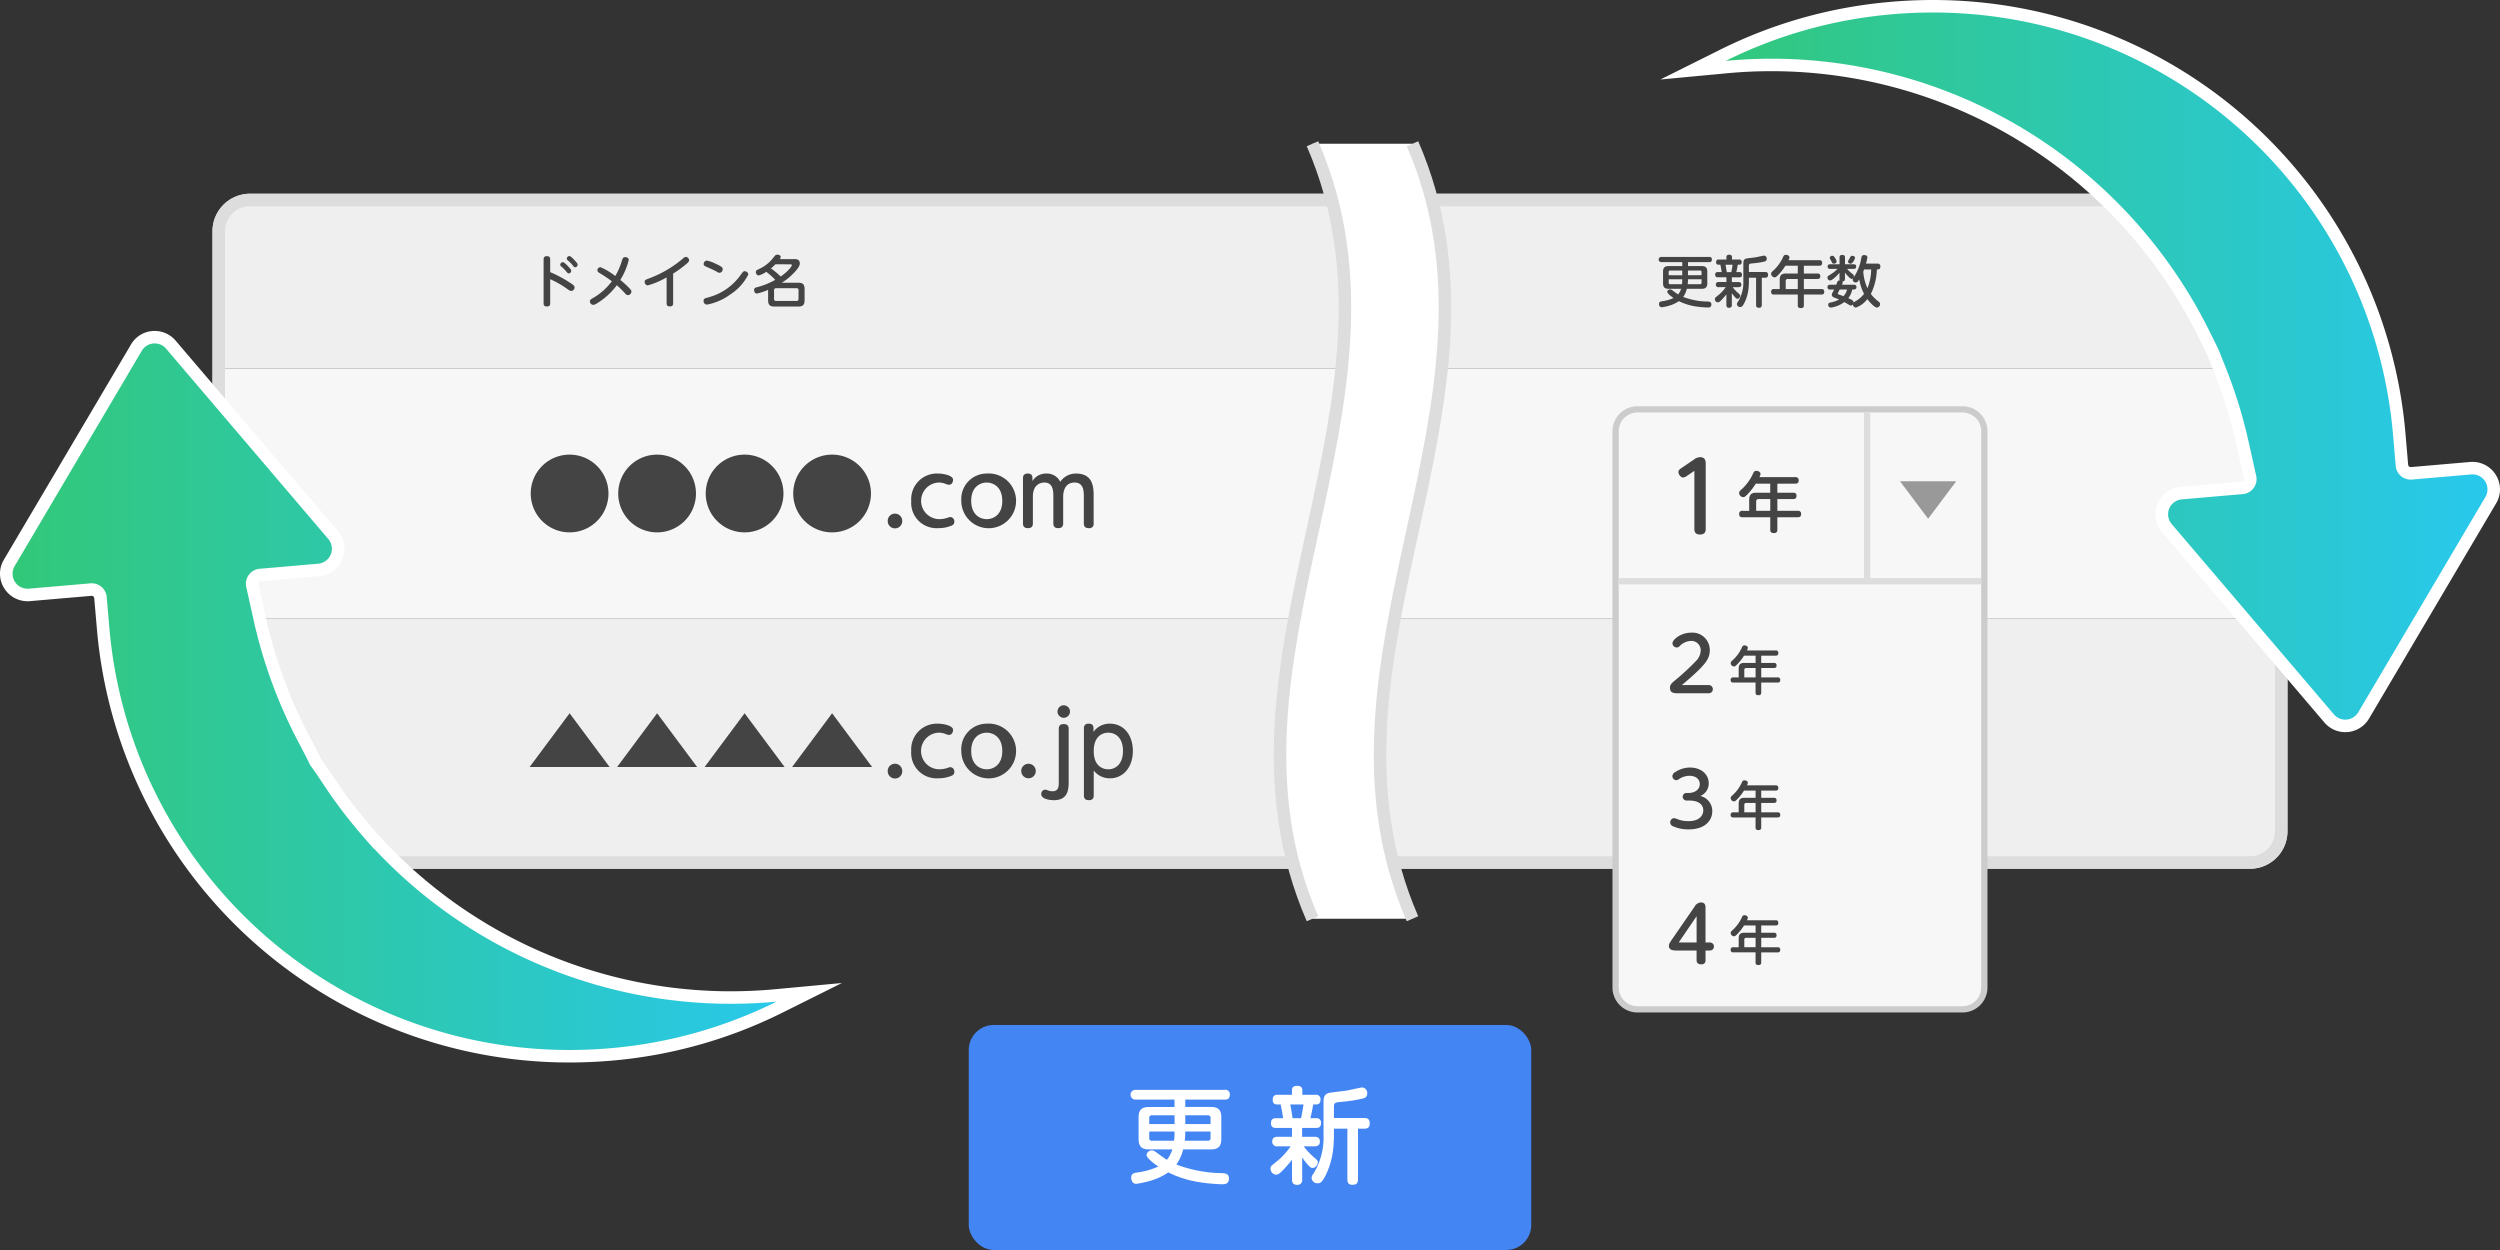 <svg xmlns="http://www.w3.org/2000/svg" xmlns:xlink="http://www.w3.org/1999/xlink" viewBox="0 0 400.006 200"><rect x="0" y="0" width="400.006" height="200" fill="#333333" stroke="none"/><defs><style>.a{fill:#efefef;}.b{fill:#f7f7f7;}.c{fill:#444;}.d{fill:#ddd;}.e{fill:#fff;}.f,.h{fill:none;stroke:#ddd;stroke-miterlimit:10;}.f{stroke-width:2px;}.g{fill:#ccc;}.i{fill:#999;}.j{fill:#4485f4;}.k{fill:url(#a);}.l{fill:url(#b);}</style><linearGradient id="a" x1="1.002" y1="111.475" x2="129.498" y2="111.475" gradientUnits="userSpaceOnUse"><stop offset="0" stop-color="#32c878"/><stop offset="1" stop-color="#28c8ee"/></linearGradient><linearGradient id="b" x1="270.885" y1="58.571" x2="399.004" y2="58.571" xlink:href="#a"/></defs><path class="a" d="M40,31H360a6,6,0,0,1,6,6V59a0,0,0,0,1,0,0H34a0,0,0,0,1,0,0V37A6,6,0,0,1,40,31Z"/><rect class="b" x="34.003" y="59" width="332" height="40"/><path class="a" d="M34,99H366a0,0,0,0,1,0,0v34a6,6,0,0,1-6,6H40a6,6,0,0,1-6-6V99a0,0,0,0,1,0,0Z"/><path class="c" d="M88.03,48.524c0,.163,0,.514-.522.514-.495,0-.53-.307-.53-.514V41.5c0-.145,0-.514.53-.514.505,0,.522.342.522.514v2.043a20,20,0,0,1,3.511,1.918c.279.2.388.324.388.521a.557.557,0,0,1-.523.568c-.2,0-.369-.117-.747-.387a15.4,15.4,0,0,0-2.629-1.494Zm2.99-5.779c.333.359.378.45.378.576a.428.428,0,0,1-.387.423c-.153,0-.207-.072-.4-.3a6.114,6.114,0,0,0-.81-.81c-.135-.109-.162-.18-.162-.27a.434.434,0,0,1,.424-.415C90.273,41.952,90.768,42.466,91.02,42.745Zm1.035-.973c.333.37.369.459.369.585a.436.436,0,0,1-.405.414c-.135,0-.19-.062-.378-.3a5.42,5.42,0,0,0-.8-.82.335.335,0,0,1-.152-.26.434.434,0,0,1,.422-.424C91.308,40.962,91.812,41.5,92.055,41.772Z"/><path class="c" d="M95.644,48.462c-.459.288-.585.314-.72.314a.553.553,0,0,1-.54-.557c0-.235.117-.316.5-.54A9.772,9.772,0,0,0,97.9,45a22.738,22.738,0,0,0-2-1.332c-.189-.117-.315-.225-.315-.423a.511.511,0,0,1,.486-.5,10.627,10.627,0,0,1,2.377,1.422,11.29,11.29,0,0,0,1.1-2.593c.1-.324.243-.431.46-.431.1,0,.594.035.594.45a10.94,10.94,0,0,1-1.351,3.2A14.621,14.621,0,0,1,100.587,46c.333.342.44.45.44.657a.579.579,0,0,1-.548.567c-.216,0-.342-.135-.5-.315a14.249,14.249,0,0,0-1.288-1.269A11.37,11.37,0,0,1,95.644,48.462Z"/><path class="c" d="M107.705,48.533c0,.154-.018.495-.513.495-.468,0-.532-.269-.532-.495V44.384a12.935,12.935,0,0,1-3.015,1.278.532.532,0,0,1-.495-.558c0-.289.108-.333.7-.558a18.026,18.026,0,0,0,5.213-3.008c.459-.387.5-.432.648-.432a.554.554,0,0,1,.549.523c0,.18-.09.306-.387.558a18.558,18.558,0,0,1-2.17,1.593Z"/><path class="c" d="M119.739,43.915a8.272,8.272,0,0,1-2.926,3.223,9.143,9.143,0,0,1-3.691,1.6.562.562,0,0,1-.55-.594c0-.36.2-.414.748-.558a9.216,9.216,0,0,0,5.186-3.6c.395-.54.44-.593.657-.593A.6.6,0,0,1,119.739,43.915Zm-5.311-1.755c1.2.54,1.206.711,1.206.918a.564.564,0,0,1-.5.576.961.961,0,0,1-.46-.189c-.4-.234-1.125-.549-1.7-.8-.18-.081-.387-.171-.387-.433a.545.545,0,0,1,.54-.54A6.33,6.33,0,0,1,114.428,42.16Z"/><path class="c" d="M123.9,41.025a.56.56,0,0,1,.486-.279c.333,0,.531.181.531.36a.63.63,0,0,1-.144.361h2.313a.968.968,0,0,1,.631.117.625.625,0,0,1,.252.54c0,.27-.072.5-.514,1.062a9.665,9.665,0,0,1-2.367,2.052h2.647c.693,0,1,.243,1,1.009v1.8c0,.756-.306,1-1,1H123.9c-.666,0-1-.216-1-1V46.373a8.959,8.959,0,0,1-1.782.594c-.379,0-.46-.405-.46-.567,0-.279.154-.36.414-.432a11.936,11.936,0,0,0,2.962-1.189,9.64,9.64,0,0,0-1.431-1.287,4.019,4.019,0,0,1-1.207.585.534.534,0,0,1-.459-.549c0-.234.145-.324.415-.441a6.078,6.078,0,0,0,2.088-1.5Zm.171,1.261a7.291,7.291,0,0,1-.72.657,13.021,13.021,0,0,1,1.566,1.3c1.35-.954,1.782-1.692,1.782-1.791,0-.162-.144-.162-.252-.162Zm3.7,4.177a.307.307,0,0,0-.352-.351H124.2a.314.314,0,0,0-.35.351v1.342a.309.309,0,0,0,.35.35h3.214a.306.306,0,0,0,.352-.35Z"/><path class="c" d="M272.262,42.574c.621,0,.909.216.909.9V45.3c0,.693-.3.909-.909.909H269.9a3.852,3.852,0,0,1-.585,1.3,11.5,11.5,0,0,0,3.538.729c.63,0,.972.009.972.478,0,.486-.386.486-.585.486a15.184,15.184,0,0,1-2.016-.189,9.1,9.1,0,0,1-2.6-.828,5.318,5.318,0,0,1-1.6.738,8.283,8.283,0,0,1-1.144.243.473.473,0,0,1-.433-.522c0-.352.235-.406.451-.442a6.347,6.347,0,0,0,1.873-.521c-.325-.217-1.009-.721-1.009-1a.453.453,0,0,1,.46-.378c.135,0,.242.053.468.225.288.216.54.4.819.577a2.614,2.614,0,0,0,.468-.892H267c-.612,0-.909-.207-.909-.909V43.474c0-.675.279-.9.909-.9h2.17v-.631h-3.34a.419.419,0,1,1,0-.837h7.653a.367.367,0,0,1,.422.415c0,.422-.306.422-.422.422h-3.395v.631Zm-3.1,1.467v-.756h-1.918a.22.22,0,0,0-.252.252v.5Zm-.045,1.432a5.852,5.852,0,0,0,.045-.792H267v.54a.22.22,0,0,0,.252.252Zm.963-.792a6.153,6.153,0,0,1-.045.792H272a.22.22,0,0,0,.252-.252v-.54Zm0-1.4v.756h2.17v-.5a.22.22,0,0,0-.252-.252Z"/><path class="c" d="M278.282,43.537a.378.378,0,0,1,.441.423c0,.414-.3.414-.459.414H277.1v.757h1.053c.153,0,.468.017.468.405,0,.333-.216.414-.468.414h-.919a5.716,5.716,0,0,0,.8.873c.36.315.405.351.405.5a.494.494,0,0,1-.441.478c-.153,0-.226-.073-.378-.235a5.658,5.658,0,0,1-.522-.666v1.882a.4.4,0,0,1-.414.468c-.289,0-.459-.108-.459-.468V47.1a9.994,9.994,0,0,1-.91,1.026c-.207.188-.306.252-.45.252a.509.509,0,0,1-.477-.523c0-.189.027-.207.5-.585a5.917,5.917,0,0,0,1.224-1.323h-1.107a.4.4,0,0,1-.468-.4c0-.3.153-.423.468-.423h1.225v-.757H274.9c-.171,0-.468,0-.468-.414s.3-.423.459-.423h.585c-.035-.3-.144-.9-.216-1.18h-.3a.343.343,0,0,1-.378-.386c0-.361.171-.442.441-.442h1.207v-.386c0-.289.2-.378.422-.378.2,0,.468.035.468.378v.386h1.117a.376.376,0,0,1,.441.423c0,.208-.072.405-.36.405h-.27c-.054.388-.18.937-.234,1.18Zm-1.269,0c.054-.261.126-.63.207-1.18h-1.135c.064.3.09.478.2,1.18Zm4.879.9v4.338c0,.37-.171.469-.5.469-.387,0-.414-.288-.414-.469V44.438H279.83v.576c0,.171-.009.666-.062,1.152a6.734,6.734,0,0,1-.712,2.4c-.279.486-.4.558-.621.558a.5.5,0,0,1-.522-.46.619.619,0,0,1,.162-.369,5.872,5.872,0,0,0,.865-3.312V42.357c0-.548,0-.819.4-.971.153-.055,1.369-.181,1.621-.226.207-.036,1.206-.261,1.278-.261a.473.473,0,0,1,.442.513.411.411,0,0,1-.352.433,12.242,12.242,0,0,1-1.837.288c-.657.062-.666.081-.666.549v.838h2.6c.369,0,.468.17.468.476,0,.414-.3.442-.468.442Z"/><path class="c" d="M291.081,41.629a.4.4,0,0,1,.468.423c0,.35-.162.468-.468.468h-2.458v1.242h2.161c.126,0,.468,0,.468.415,0,.333-.144.459-.468.459h-2.161v1.611h2.8a.4.4,0,0,1,.459.441c0,.432-.3.441-.459.441h-2.8v1.7c0,.162-.009.468-.459.468-.431,0-.513-.18-.513-.468v-1.7h-3.8c-.144,0-.468,0-.468-.432a.4.4,0,0,1,.468-.45h.909V44.762c0-.747.3-1,1-1h1.89V42.52H285.67a8.883,8.883,0,0,1-1.071,1.395c-.414.433-.5.459-.648.459a.587.587,0,0,1-.567-.558.5.5,0,0,1,.2-.387,6.707,6.707,0,0,0,1.746-2.359.421.421,0,0,1,.423-.3c.271,0,.567.162.567.414a1.121,1.121,0,0,1-.152.45Zm-3.43,4.618V44.636h-1.584a.309.309,0,0,0-.351.35v1.261Z"/><path class="c" d="M292.807,46.328a.354.354,0,0,1-.4-.388c0-.269.153-.377.423-.377h.972c.036-.09.172-.468.217-.541a.375.375,0,0,1,.359-.153.385.385,0,0,1-.054-.261v-.962c-.386.458-1.179,1.233-1.494,1.233a.457.457,0,0,1-.433-.486c0-.181.064-.216.586-.54A5.242,5.242,0,0,0,294,43.024h-1.161a.351.351,0,0,1-.414-.369c0-.351.261-.369.414-.369h1.494V41.215a.365.365,0,0,1,.414-.424c.343,0,.459.126.459.424v1.071h1.378c.117,0,.414,0,.414.369a.351.351,0,0,1-.414.369h-1.045a4.533,4.533,0,0,0,.766.729c.243.181.315.234.315.424a.511.511,0,0,1-.036.2c.036-.054.189-.288.235-.351a7.838,7.838,0,0,0,1-2.782c.053-.269.134-.431.467-.431.045,0,.5.008.5.359a6.79,6.79,0,0,1-.224,1.009H300.4a.407.407,0,0,1,.459.459c0,.477-.3.477-.558.477a9.4,9.4,0,0,1-.963,3.916,6.65,6.65,0,0,0,1.2,1.189c.207.152.279.252.279.431a.558.558,0,0,1-.486.559c-.468,0-1.35-1.08-1.558-1.359a3.893,3.893,0,0,1-1.818,1.359.508.508,0,0,1-.486-.514.388.388,0,0,1-.324.19c-.1,0-.135-.028-.522-.252-.055-.036-.252-.162-.531-.307a4.634,4.634,0,0,1-2.17.892.439.439,0,0,1-.4-.468c0-.279.215-.324.369-.352a4.824,4.824,0,0,0,1.378-.486c-.064-.026-.712-.269-.775-.3a.5.5,0,0,1-.4-.45.765.765,0,0,1,.108-.342c.126-.225.135-.252.261-.495Zm.6-4.141c-.189,0-.207-.045-.378-.37-.234-.45-.27-.495-.27-.567a.382.382,0,0,1,.423-.323c.189,0,.243.081.387.288a1.481,1.481,0,0,1,.3.647C293.869,42.024,293.68,42.187,293.41,42.187Zm.946,4.141c-.073.144-.163.315-.181.36a1,1,0,0,0-.116.27.135.135,0,0,0,.09.135c.036.018.693.243.819.3a2.667,2.667,0,0,0,.576-1.063Zm2.007,0a3.2,3.2,0,0,1-.63,1.377c.693.324.855.424.837.712.072-.072.513-.334.612-.4a4.683,4.683,0,0,0,1.072-1,7.786,7.786,0,0,1-.766-2.3c-.225.333-.324.486-.576.486a.506.506,0,0,1-.477-.478.377.377,0,0,1,.063-.215.34.34,0,0,1-.252.107c-.234,0-.783-.675-1.045-.99v.972c0,.288-.107.406-.4.423a.22.22,0,0,1,.045.145,1.134,1.134,0,0,1-.117.387h1.881c.234,0,.432.089.432.377,0,.325-.252.388-.432.388Zm.451-5.068a1.832,1.832,0,0,1-.37.719.385.385,0,0,1-.342.208c-.153,0-.414-.1-.414-.333,0-.09.045-.154.369-.72a.315.315,0,0,1,.351-.2C296.57,40.936,296.814,41.043,296.814,41.26Zm1.449,1.854c-.019.054-.09.243-.136.342a7.976,7.976,0,0,0,.667,2.665,8.055,8.055,0,0,0,.6-3.007Z"/><path class="c" d="M97.357,78.959a6.22,6.22,0,1,1-6.219-6.218A6.223,6.223,0,0,1,97.357,78.959Z"/><path class="c" d="M111.357,78.959a6.22,6.22,0,1,1-6.219-6.218A6.223,6.223,0,0,1,111.357,78.959Z"/><path class="c" d="M125.357,78.959a6.22,6.22,0,1,1-6.219-6.218A6.223,6.223,0,0,1,125.357,78.959Z"/><path class="c" d="M139.357,78.959a6.22,6.22,0,1,1-6.219-6.218A6.223,6.223,0,0,1,139.357,78.959Z"/><path class="c" d="M144.363,83.344a1.163,1.163,0,1,1-2.325,0,1.151,1.151,0,0,1,1.163-1.163A1.169,1.169,0,0,1,144.363,83.344Z"/><path class="c" d="M145.8,80.165a4.112,4.112,0,0,1,4.259-4.4c.882,0,2.437.309,2.437.994,0,.211-.112.8-.644.8a1.408,1.408,0,0,1-.491-.112,2.826,2.826,0,0,0-1.19-.238,2.93,2.93,0,0,0,.042,5.855,4.276,4.276,0,0,0,1.457-.238,1.048,1.048,0,0,1,.405-.1.682.682,0,0,1,.617.742.607.607,0,0,1-.337.588,5.374,5.374,0,0,1-2.226.449A4.054,4.054,0,0,1,145.8,80.165Z"/><path class="c" d="M157.874,75.766a4.382,4.382,0,1,1-4.062,4.37A4.08,4.08,0,0,1,157.874,75.766Zm0,7.3c1.093,0,2.493-.714,2.493-2.928s-1.414-2.927-2.493-2.927c-1.051,0-2.479.686-2.479,2.927C155.4,82.35,156.8,83.064,157.874,83.064Z"/><path class="c" d="M174.986,83.764a.67.67,0,0,1-.77.743c-.463,0-.8-.169-.8-.743V79.52c0-.868,0-2.311-1.471-2.311-1.835,0-1.835,1.947-1.835,2.325v4.23c0,.505-.266.743-.77.743-.477,0-.8-.182-.8-.743V79.506c0-.854,0-2.3-1.442-2.3-.309,0-1.835.083-1.835,2.255v4.3c0,.168,0,.743-.784.743-.477,0-.8-.182-.8-.743V76.481c0-.547.35-.715.757-.715.448,0,.755.168.755.715v.49a2.532,2.532,0,0,1,2.256-1.2,2.37,2.37,0,0,1,2.2,1.317,3.006,3.006,0,0,1,2.548-1.317c2.788,0,2.788,2.367,2.788,3.614Z"/><path class="c" d="M97.539,122.723h-12.8l6.4-8.6Z"/><path class="c" d="M111.539,122.723h-12.8l6.4-8.6Z"/><path class="c" d="M125.539,122.723h-12.8l6.4-8.6Z"/><path class="c" d="M139.539,122.723h-12.8l6.4-8.6Z"/><path class="c" d="M144.363,123.367a1.163,1.163,0,1,1-2.325,0A1.151,1.151,0,0,1,143.2,122.2,1.169,1.169,0,0,1,144.363,123.367Z"/><path class="c" d="M145.8,120.188a4.112,4.112,0,0,1,4.259-4.4c.882,0,2.437.309,2.437.994,0,.211-.112.8-.644.8a1.408,1.408,0,0,1-.491-.112,2.827,2.827,0,0,0-1.19-.239,2.93,2.93,0,0,0,.042,5.856,4.276,4.276,0,0,0,1.457-.238,1.048,1.048,0,0,1,.405-.1.682.682,0,0,1,.617.742.607.607,0,0,1-.337.588,5.374,5.374,0,0,1-2.226.449A4.054,4.054,0,0,1,145.8,120.188Z"/><path class="c" d="M157.874,115.789a4.382,4.382,0,1,1-4.062,4.37A4.08,4.08,0,0,1,157.874,115.789Zm0,7.3c1.093,0,2.493-.714,2.493-2.928s-1.414-2.928-2.493-2.928c-1.051,0-2.479.687-2.479,2.928C155.4,122.373,156.8,123.087,157.874,123.087Z"/><path class="c" d="M165.727,123.367a1.163,1.163,0,1,1-2.326,0,1.152,1.152,0,0,1,1.164-1.163A1.169,1.169,0,0,1,165.727,123.367Z"/><path class="c" d="M170.991,124.992c0,1.135,0,3.039-2.352,3.039-.687,0-2.031-.181-2.031-.966a.662.662,0,0,1,.6-.714,1.1,1.1,0,0,1,.448.112,2.151,2.151,0,0,0,.728.14c.938,0,1.023-.672,1.023-1.373V116.6c0-.449.21-.743.784-.743.491,0,.8.2.8.743Zm.211-11.136a1,1,0,1,1-1-1.008A1,1,0,0,1,171.2,113.856Z"/><path class="c" d="M175,127.289c0,.168,0,.742-.77.742-.477,0-.8-.181-.8-.742V116.518c0-.5.266-.729.757-.729.448,0,.77.168.77.729v.587a3.14,3.14,0,0,1,2.633-1.316c2.186,0,3.67,1.793,3.67,4.37s-1.513,4.371-3.655,4.371A3.189,3.189,0,0,1,175,123.283Zm2.325-4.2c1.275,0,2.353-.952,2.353-2.928,0-2.226-1.274-2.928-2.353-2.928-.98,0-2.325.6-2.325,2.928C174.981,122.541,176.4,123.087,177.32,123.087Z"/><path class="d" d="M360,33a4,4,0,0,1,4,4v96a4,4,0,0,1-4,4H40a4,4,0,0,1-4-4V37a4,4,0,0,1,4-4H360m0-2H40a6,6,0,0,0-6,6v96a6,6,0,0,0,6,6H360a6,6,0,0,0,6-6V37a6,6,0,0,0-6-6Z"/><path class="e" d="M226,147H210c-16-41.333,16-82.667,0-124h16C242,64.333,210,105.667,226,147Z"/><path class="f" d="M210,147c-17.988-41.333,17.988-82.667,0-124"/><path class="f" d="M226,23c17.988,41.333-17.988,82.667,0,124"/><rect class="b" x="258.503" y="65.5" width="59" height="96" rx="3.5"/><path class="g" d="M314,66a3,3,0,0,1,3,3v89a3,3,0,0,1-3,3H262a3,3,0,0,1-3-3V69a3,3,0,0,1,3-3h52m0-1H262a4,4,0,0,0-4,4v89a4,4,0,0,0,4,4h52a4,4,0,0,0,4-4V69a4,4,0,0,0-4-4Z"/><path class="c" d="M269.859,76.178a1.038,1.038,0,0,1-.555.225c-.4,0-.75-.51-.75-.87,0-.315.24-.48.48-.645l2.01-1.365a1.714,1.714,0,0,1,.96-.375c.915,0,.915.7.915,1.125V84.667c0,.51-.24.856-.9.856-.75,0-.915-.405-.915-.856V75.338Z"/><path class="c" d="M287.248,76.346a.47.47,0,0,1,.545.493c0,.411-.188.546-.545.546h-2.866v1.449H286.9c.147,0,.546,0,.546.483,0,.389-.168.536-.546.536h-2.519v1.879h3.265a.46.46,0,0,1,.535.514c0,.5-.346.514-.535.514h-3.265v1.985c0,.188-.011.546-.536.546-.5,0-.6-.21-.6-.546V82.76h-4.431c-.167,0-.545,0-.545-.5a.467.467,0,0,1,.545-.524h1.061V80c0-.872.347-1.166,1.165-1.166h2.2V77.385h-2.309a10.525,10.525,0,0,1-1.249,1.628c-.484.5-.588.535-.756.535a.686.686,0,0,1-.662-.651.58.58,0,0,1,.231-.451,7.82,7.82,0,0,0,2.036-2.751.492.492,0,0,1,.494-.357c.315,0,.661.189.661.484a1.3,1.3,0,0,1-.178.524Zm-4,5.386V79.853H281.4a.362.362,0,0,0-.41.409v1.47Z"/><path class="c" d="M273.4,109.609a.66.66,0,1,1,0,1.32h-4.833c-.635,0-1.367,0-1.367-.876,0-.539.276-.755,1.02-1.367a37.425,37.425,0,0,0,3.057-2.842,2.535,2.535,0,0,0,.84-1.751,1.5,1.5,0,0,0-1.5-1.548,2.667,2.667,0,0,0-1.871.84.628.628,0,0,1-.468.216.708.708,0,0,1-.683-.684c0-.54,1.295-1.691,3-1.691a2.78,2.78,0,0,1,2.974,2.806c0,1-.372,1.751-1.547,2.95-1,1.02-2.422,2.207-2.915,2.627Z"/><path class="c" d="M284.1,104.072a.377.377,0,0,1,.437.4c0,.328-.151.437-.437.437h-2.3v1.16h2.017c.119,0,.438,0,.438.387,0,.311-.135.429-.438.429H281.8v1.5h2.615a.37.37,0,0,1,.429.412c0,.4-.278.412-.429.412H281.8V110.8c0,.151-.009.436-.429.436-.4,0-.479-.168-.479-.436V109.21h-3.548c-.135,0-.438,0-.438-.4a.375.375,0,0,1,.438-.42h.849V107c0-.7.278-.933.933-.933H280.9v-1.16h-1.85a8.378,8.378,0,0,1-1,1.3c-.387.4-.471.429-.605.429a.55.55,0,0,1-.531-.522.464.464,0,0,1,.186-.361,6.269,6.269,0,0,0,1.631-2.2.391.391,0,0,1,.4-.286c.252,0,.529.151.529.386a1.05,1.05,0,0,1-.142.42Zm-3.2,4.314v-1.5h-1.48a.29.29,0,0,0-.328.328v1.177Z"/><path class="c" d="M269.866,128.088a.606.606,0,1,1,0-1.211h.288c.984,0,1.811-.516,1.811-1.415,0-.972-.875-1.332-1.607-1.332a3.015,3.015,0,0,0-1.763.564.778.778,0,0,1-.4.144.665.665,0,0,1-.611-.659.8.8,0,0,1,.491-.66,4.17,4.17,0,0,1,2.351-.708c1.716,0,2.974,1.032,2.974,2.531a2.151,2.151,0,0,1-1.331,2.014,2.482,2.482,0,0,1,1.9,2.447c0,1.355-1.02,2.9-3.79,2.9a5.931,5.931,0,0,1-2.446-.479.675.675,0,0,1,.095-1.32,2.156,2.156,0,0,1,.613.181,4.661,4.661,0,0,0,1.714.3c1.835,0,2.375-.985,2.375-1.74,0-.479-.252-1.559-2.3-1.559Z"/><path class="c" d="M284.1,125.657a.377.377,0,0,1,.437.4c0,.328-.151.437-.437.437h-2.3v1.16h2.017c.119,0,.438,0,.438.387,0,.311-.135.429-.438.429H281.8v1.5h2.615a.369.369,0,0,1,.429.412c0,.4-.278.412-.429.412H281.8v1.589c0,.151-.009.436-.429.436-.4,0-.479-.168-.479-.436v-1.589h-3.548c-.135,0-.438,0-.438-.4a.375.375,0,0,1,.438-.42h.849v-1.388c0-.7.278-.933.933-.933H280.9v-1.16h-1.85a8.378,8.378,0,0,1-1,1.3c-.387.4-.471.429-.605.429a.55.55,0,0,1-.531-.522.464.464,0,0,1,.186-.361,6.278,6.278,0,0,0,1.631-2.2.391.391,0,0,1,.4-.286c.252,0,.529.151.529.386a1.05,1.05,0,0,1-.142.42Zm-3.2,4.314v-1.5h-1.48a.29.29,0,0,0-.328.328v1.177Z"/><path class="c" d="M273.572,150.8a.642.642,0,1,1,0,1.283h-.683v1.535a.6.6,0,0,1-.7.671c-.515,0-.732-.239-.732-.671v-1.535h-3.237c-.384,0-1.188,0-1.188-.731,0-.336.132-.516.48-1.033l3.61-5.228a1.268,1.268,0,0,1,1.007-.7c.756,0,.756.551.756.912V150.8Zm-2.111,0v-4.2l-2.866,4.2Z"/><path class="c" d="M284.1,147.242a.377.377,0,0,1,.437.4c0,.328-.151.437-.437.437h-2.3v1.16h2.017c.119,0,.438,0,.438.387,0,.311-.135.429-.438.429H281.8v1.505h2.615a.369.369,0,0,1,.429.412c0,.4-.278.412-.429.412H281.8v1.589c0,.151-.009.436-.429.436-.4,0-.479-.168-.479-.436V152.38h-3.548c-.135,0-.438,0-.438-.4a.375.375,0,0,1,.438-.42h.849v-1.388c0-.7.278-.933.933-.933H280.9v-1.16h-1.85a8.427,8.427,0,0,1-1,1.3c-.387.4-.471.429-.605.429a.55.55,0,0,1-.531-.522.464.464,0,0,1,.186-.361,6.278,6.278,0,0,0,1.631-2.2.391.391,0,0,1,.4-.286c.252,0,.529.151.529.386a1.05,1.05,0,0,1-.142.42Zm-3.2,4.314v-1.505h-1.48a.29.29,0,0,0-.328.328v1.177Z"/><line class="h" x1="298.743" y1="66" x2="298.743" y2="93"/><polygon class="i" points="308.503 83 313.003 77 304.003 77 308.503 83"/><line class="h" x1="259.003" y1="93" x2="317.003" y2="93"/><rect class="j" x="155.003" y="164" width="90" height="36" rx="4"/><path class="e" d="M193.711,177.116c1.159,0,1.7.4,1.7,1.68v3.411c0,1.293-.554,1.7-1.7,1.7h-4.4a7.181,7.181,0,0,1-1.092,2.419,21.453,21.453,0,0,0,6.6,1.362c1.176,0,1.815.016,1.815.889,0,.907-.723.907-1.092.907a28.189,28.189,0,0,1-3.764-.352,16.905,16.905,0,0,1-4.854-1.546,9.836,9.836,0,0,1-2.991,1.378,15.416,15.416,0,0,1-2.133.453c-.606,0-.807-.588-.807-.974,0-.655.437-.755.84-.823a11.889,11.889,0,0,0,3.494-.974c-.6-.4-1.881-1.345-1.881-1.865a.845.845,0,0,1,.857-.706c.252,0,.453.1.873.42.538.4,1.009.756,1.529,1.075a4.836,4.836,0,0,0,.874-1.663h-3.7c-1.143,0-1.7-.386-1.7-1.7V178.8c0-1.26.521-1.68,1.7-1.68h4.049V175.94H181.7a.782.782,0,1,1,0-1.563h14.281a.686.686,0,0,1,.79.773c0,.79-.572.79-.79.79h-6.333v1.176Zm-5.779,2.738v-1.411h-3.578a.412.412,0,0,0-.471.471v.94Zm-.084,2.671a10.924,10.924,0,0,0,.084-1.478h-4.049v1.008a.411.411,0,0,0,.471.47Zm1.8-1.478a11.479,11.479,0,0,1-.084,1.478h3.662a.41.41,0,0,0,.469-.47v-1.008Zm0-2.6v1.411h4.047v-.94a.411.411,0,0,0-.469-.471Z"/><path class="e" d="M210.544,178.914a.7.7,0,0,1,.823.789c0,.773-.553.773-.856.773h-2.167v1.411h1.966c.285,0,.873.034.873.756,0,.622-.4.773-.873.773H208.6a10.531,10.531,0,0,0,1.5,1.629c.672.589.756.656.756.941a.924.924,0,0,1-.823.891c-.286,0-.42-.135-.706-.438a10.5,10.5,0,0,1-.974-1.242v3.511a.746.746,0,0,1-.774.873c-.537,0-.856-.2-.856-.873v-3.142a18.536,18.536,0,0,1-1.7,1.915c-.387.353-.572.471-.841.471a.949.949,0,0,1-.89-.974c0-.353.05-.387.924-1.092a11.019,11.019,0,0,0,2.284-2.47h-2.066a.74.74,0,0,1-.873-.739c0-.554.285-.79.873-.79h2.285v-1.411h-2.486c-.32,0-.873,0-.873-.773s.553-.789.856-.789H205.3c-.068-.555-.269-1.681-.4-2.2h-.555a.642.642,0,0,1-.705-.723c0-.672.319-.823.823-.823h2.251v-.722c0-.538.37-.706.79-.706.369,0,.873.068.873.706v.722h2.083a.7.7,0,0,1,.823.79c0,.386-.133.756-.672.756h-.5c-.1.722-.336,1.747-.437,2.2Zm-2.368,0c.1-.488.235-1.176.386-2.2h-2.117c.118.554.168.89.37,2.2Zm9.105,1.68v8.1c0,.689-.319.873-.923.873-.723,0-.774-.537-.774-.873v-8.1h-2.15v1.075c0,.319-.017,1.243-.117,2.15a12.557,12.557,0,0,1-1.328,4.469c-.52.907-.756,1.041-1.159,1.041a.933.933,0,0,1-.974-.856,1.147,1.147,0,0,1,.3-.689,10.978,10.978,0,0,0,1.613-6.182v-4.889c0-1.025,0-1.529.755-1.815.287-.1,2.554-.335,3.025-.419.387-.068,2.251-.488,2.386-.488a.883.883,0,0,1,.823.958.767.767,0,0,1-.655.806,22.9,22.9,0,0,1-3.428.538c-1.226.117-1.243.151-1.243,1.024v1.563h4.855c.689,0,.874.319.874.891,0,.772-.555.823-.874.823Z"/><path class="k" d="M91.115,169c-.51,0-1.021,0-1.53-.015a74.869,74.869,0,0,1-73.1-68.551l-.416-4.826a1.407,1.407,0,0,0-1.392-1.279c-.041,0-.082,0-.123.005L4.7,95.185c-.1.009-.2.013-.3.013A3.4,3.4,0,0,1,1.48,90.069L21.823,55.622a3.4,3.4,0,0,1,5.516-.477L53.29,85.6A3.4,3.4,0,0,1,51,91.189L41.617,92a1.4,1.4,0,0,0-1.246,1.7l1.217,5.467c.5,2.252,1.124,4.533,1.85,6.778.1.326.212.654.323.984l.032.093,0,.031.188.535c.16.46.343.966.528,1.469l.071.191c.168.456.342.906.517,1.353,0,0,.454,1.121.63,1.542l.04.093q.306.725.626,1.444l.019.044c.193.438.359.8.525,1.15l.033.081.173.357c.177.375.369.775.569,1.178l.089.216.1.168c.389.773.762,1.484,1.127,2.18.5.946.981,1.867,1.393,2.733a1.31,1.31,0,0,0,.123.2c.74,1.012,1.339,1.914,1.867,2.709.283.427.554.836.829,1.235l.127.2.03.031c.671.974,1.341,1.9,2.023,2.8l.147.2.667.861.71.892c.165.205,1.067,1.3,1.067,1.3l.007.022,2.324,2.666.263.235a77.1,77.1,0,0,0,54.685,24.453q.795.018,1.593.017c2.25,0,4.518-.1,6.744-.289l5.868-.555-4.809,2.4A74.636,74.636,0,0,1,97.7,168.718C95.524,168.905,93.31,169,91.115,169Z"/><path class="e" d="M24.754,54.95a2.381,2.381,0,0,1,1.824.844L52.529,86.245a2.4,2.4,0,0,1-1.619,3.948l-6.529.567-2.849.246A2.4,2.4,0,0,0,39.4,93.918l1.216,5.467c.508,2.278,1.138,4.587,1.875,6.869.1.325.214.659.328.995l.005.038.224.635c.158.459.344.971.531,1.481l.072.194q.257.69.524,1.37l.114.281q.256.642.524,1.282l.043.1c.2.486.416.974.632,1.459l.02.043c.172.391.351.78.531,1.167l.015.044.2.406c.176.372.371.777.574,1.185l.087.219.135.229c.838,1.675,1.766,3.338,2.479,4.836a2.248,2.248,0,0,0,.219.365c1.116,1.526,1.881,2.762,2.68,3.921l.1.164.086.111c.652.95,1.331,1.889,2.017,2.794l.139.188.682.881.718.9c.175.218.927,1.129.951,1.158l.01.033,2.692,3.088h.06a78.115,78.115,0,0,0,55.394,24.77q.807.016,1.613.017c2.28,0,4.578-.1,6.831-.293l.527-.047a73.816,73.816,0,0,1-26.634,7.453c-2.142.184-4.328.278-6.494.278q-.756,0-1.51-.015h-.063a73.846,73.846,0,0,1-72.057-67.636l-.416-4.826a2.4,2.4,0,0,0-2.388-2.194c-.069,0-.139,0-.209.009L9.4,93.774l-4.786.415Q4.5,94.2,4.4,94.2a2.4,2.4,0,0,1-2.055-3.621L22.685,56.13a2.388,2.388,0,0,1,2.069-1.18M45.5,114.132l.038.085-.038-.085h0M24.754,52.95h0a4.364,4.364,0,0,0-3.791,2.163L.619,89.56a4.351,4.351,0,0,0-.034,4.416A4.4,4.4,0,0,0,4.4,96.2c.129,0,.259,0,.391-.017l4.787-.414,5.07-.437h0a.407.407,0,0,1,.429.364l.417,4.825A75.851,75.851,0,0,0,89.5,169.983h.066q.774.016,1.55.016c2.222,0,4.465-.1,6.666-.285a75.6,75.6,0,0,0,27.354-7.657l9.573-4.773-10.651.992-.513.046c-2.2.19-4.439.286-6.659.286-.525,0-1.048-.006-1.572-.016a76.1,76.1,0,0,1-53.974-24.137l-.593-.634h-.018l-1.876-2.152-.212-.265c-.05-.059-.752-.91-.919-1.118l-.709-.891-.666-.86-.112-.153q-1.035-1.364-1.977-2.736l-.031-.045-.033-.042-.028-.038-.054-.085-.022-.034-.023-.034c-.271-.394-.539-.8-.818-1.218-.534-.8-1.139-1.717-1.894-2.748a.429.429,0,0,1-.028-.046c-.423-.888-.9-1.8-1.407-2.763-.363-.692-.733-1.4-1.088-2.106l-.031-.063-.036-.06-.057-.1-.03-.076-.03-.074-.035-.072c-.2-.4-.387-.791-.558-1.153l-.161-.332-.046-.109c-.165-.352-.328-.706-.485-1.062h0l-.038-.085-.02-.043c-.206-.462-.411-.937-.611-1.411l-.046-.107c-.168-.4-.339-.821-.507-1.239l-.115-.286c-.167-.425-.338-.869-.5-1.317l-.072-.2c-.18-.489-.361-.987-.515-1.434l-.176-.5-.049-.162c-.11-.325-.217-.648-.317-.962-.719-2.227-1.334-4.478-1.829-6.7l-1.216-5.466A.4.4,0,0,1,41.7,93l2.85-.245,6.531-.568a4.4,4.4,0,0,0,2.968-7.237L28.1,54.5a4.389,4.389,0,0,0-3.346-1.547Z"/><path class="l" d="M375.254,116.142a3.391,3.391,0,0,1-2.584-1.194L346.716,84.5a3.4,3.4,0,0,1,2.294-5.593l9.765-.844a1.4,1.4,0,0,0,1.246-1.7l-1.228-5.52c-.455-2.034-1-4.075-1.619-6.064-.182-.586-.375-1.174-.573-1.761l-.082-.241c-.186-.545-.38-1.09-.577-1.629l-.113-.3c-.2-.529-.38-1-.564-1.475l-1.176-2.952-.039-.086-1.371-2.789c-.24-.486-.489-.975-.739-1.456l-.152-.293c-.276-.523-.569-1.068-.87-1.61a79.135,79.135,0,0,0-4.242-6.785q-.516-.732-1.035-1.442l-.064-.1-.2-.26c-.387-.521-.769-1.022-1.154-1.516l-.186-.238c-.887-1.121-1.782-2.2-2.656-3.2a77.111,77.111,0,0,0-56.3-26.238q-.809-.018-1.627-.017c-2.25,0-4.507.1-6.708.291l-5.861.551,4.8-2.4a74.555,74.555,0,0,1,27-7.556C304.839,1.1,307.051,1,309.259,1q.772,0,1.542.015a74.843,74.843,0,0,1,73.092,68.562l.418,4.876a1.407,1.407,0,0,0,1.392,1.28c.041,0,.082,0,.123,0l9.479-.82c.1-.01.2-.014.3-.014a3.4,3.4,0,0,1,2.917,5.129l-20.341,34.447A3.372,3.372,0,0,1,375.254,116.142Z"/><path class="e" d="M309.259,2q.762,0,1.522.015A73.844,73.844,0,0,1,382.9,69.663l.418,4.875a2.4,2.4,0,0,0,2.388,2.2c.069,0,.139,0,.209-.009l4.7-.405,4.778-.414c.074-.007.147-.01.219-.01a2.4,2.4,0,0,1,2.055,3.621l-20.341,34.446a2.4,2.4,0,0,1-3.893.337L347.476,83.85A2.4,2.4,0,0,1,349.1,79.9l6.543-.566,3.222-.278A2.4,2.4,0,0,0,361,76.146l-1.228-5.52c-.46-2.056-1.011-4.121-1.641-6.144-.184-.593-.38-1.189-.581-1.784l-.082-.242c-.189-.554-.386-1.107-.586-1.652l-.113-.306c-.2-.535-.384-1.014-.57-1.491l-1.179-2.958c-.023-.057-.049-.114-.076-.17L353.577,53.1c-.245-.5-.5-.989-.751-1.477-.031-.064-.093-.184-.157-.3-.276-.523-.572-1.075-.877-1.623a80.115,80.115,0,0,0-4.3-6.872q-.522-.744-1.047-1.461l-.04-.069-.242-.311c-.378-.509-.765-1.018-1.156-1.518l-.184-.238c-.9-1.141-1.81-2.231-2.694-3.24A78.121,78.121,0,0,0,285.1,9.41q-.819-.017-1.648-.017c-2.278,0-4.564.1-6.8.3-.176.015-.351.03-.527.047a73.75,73.75,0,0,1,26.64-7.455C304.9,2.094,307.081,2,309.259,2m0-2c-2.238,0-4.48.1-6.662.289a75.557,75.557,0,0,0-27.358,7.657l-9.576,4.777,10.655-1,.513-.046c2.178-.191,4.406-.288,6.623-.288q.807,0,1.607.017a76.114,76.114,0,0,1,55.569,25.9c.856.977,1.74,2.041,2.628,3.162l.173.223c.384.491.761.987,1.13,1.483l.182.235.026.046.066.09q.515.7,1.024,1.428a78.376,78.376,0,0,1,4.186,6.7c.3.534.586,1.073.856,1.584.058.109.11.211.137.265.261.5.507.985.745,1.468l1.364,2.773,1.192,2.985c.177.455.359.924.554,1.449l.109.3c.2.531.387,1.069.571,1.608l.083.242c.193.572.384,1.153.563,1.73.612,1.967,1.15,3.981,1.6,5.988l1.227,5.518a.4.4,0,0,1-.356.486l-3.222.278-6.543.565a4.4,4.4,0,0,0-2.97,7.238L371.909,115.6a4.4,4.4,0,0,0,7.137-.617l20.341-34.446a4.351,4.351,0,0,0,.034-4.416A4.4,4.4,0,0,0,395.61,73.9c-.129,0-.259.006-.391.017l-4.779.414-4.7.406h0a.409.409,0,0,1-.43-.364l-.417-4.876A75.84,75.84,0,0,0,310.822.016Q310.04,0,309.259,0Z"/></svg>
